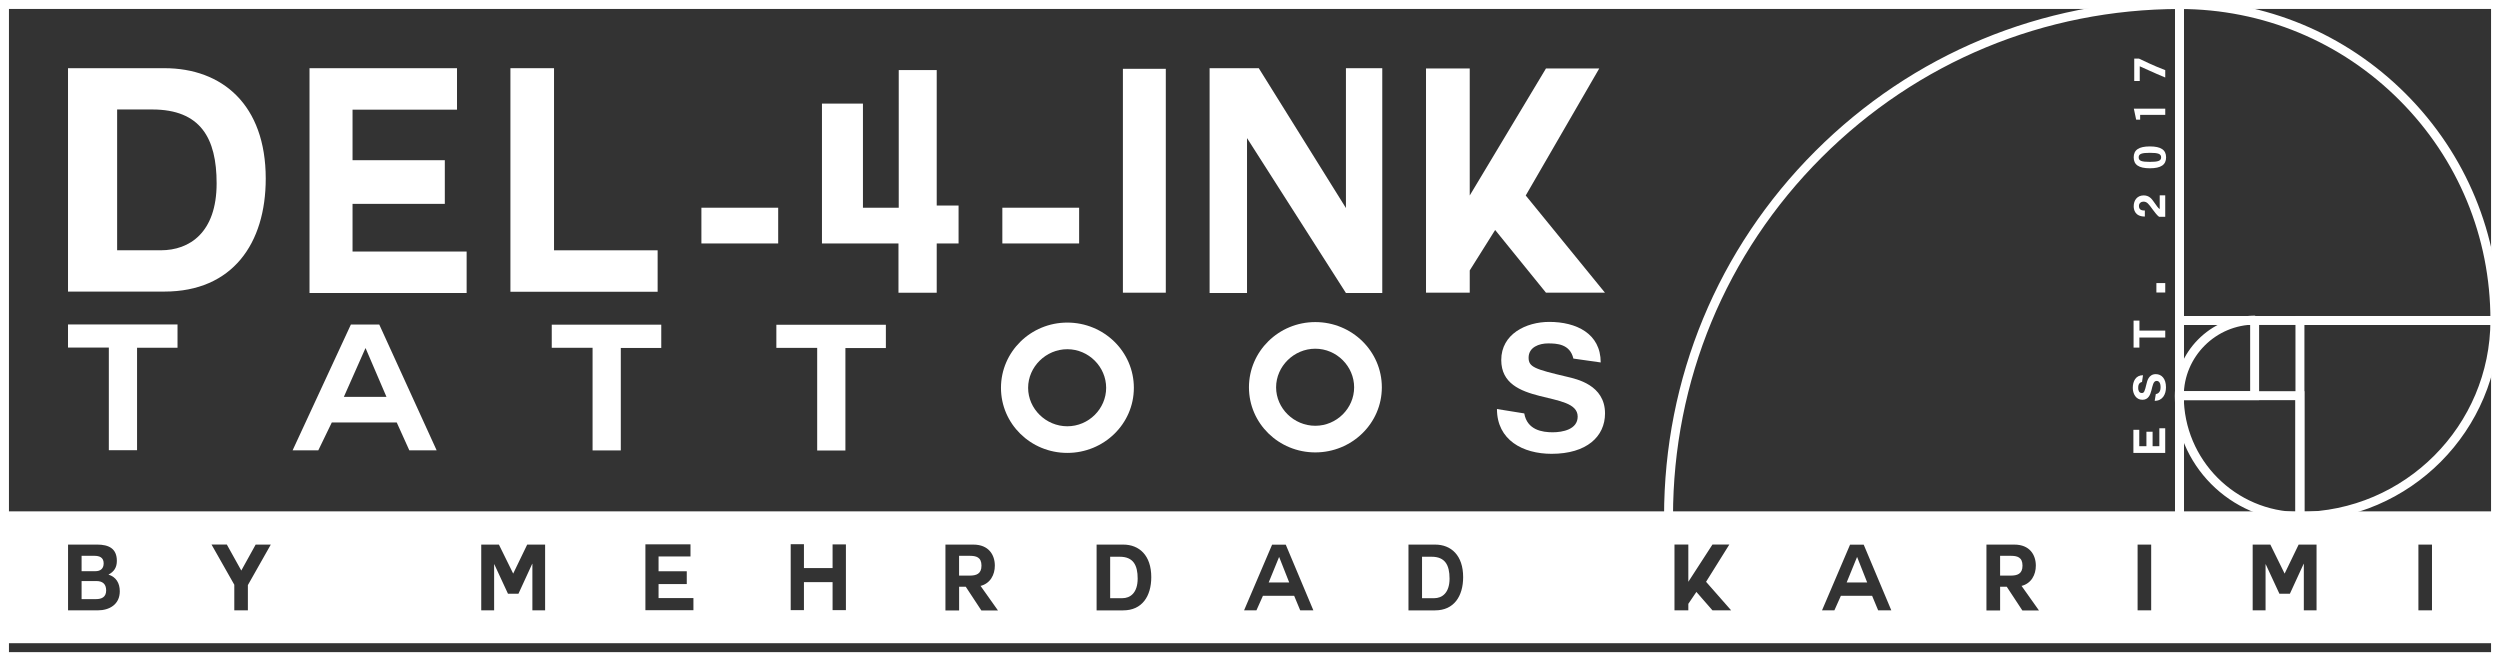 <?xml version="1.0" encoding="UTF-8"?>
<svg xmlns="http://www.w3.org/2000/svg" id="Layer_2" data-name="Layer 2" viewBox="0 0 1396.87 369.37">
  <rect x="0" y="0" width="1396.87" height="369.37" fill="#333333" stroke="none"/>
  <defs>
    <style>
      .cls-1 {
        fill: #fff;
        stroke-width: 0px;
      }
    </style>
  </defs>
  <g id="Layer_1-2" data-name="Layer 1">
    <g>
      <path class="cls-1" d="m1206.53,249.31v-10h3.28v13.78s-17.78,0-17.78,0v-12.93h3.28v9.16s4,0,4,0v-8.09h3.45v8.09s3.77,0,3.77,0Z"></path>
      <path class="cls-1" d="m1204.57,220.2c2.33-.4,2.66-2.48,2.66-3.92,0-1.37-.4-3.45-2.21-3.45-3.77,0-1.34,10.55-7.97,10.55-3.65,0-5.36-3.43-5.36-6.63,0-3.7,1.61-7.1,5.71-7.1l-.55,3.77c-2.06.47-2.14,2.28-2.14,3.5s.52,2.68,2.01,2.68c1.32,0,1.61-.84,2.68-5.29.32-1.32,1.14-5.26,5.16-5.26,3.25,0,5.68,2.53,5.68,7.37,0,3.97-1.94,7.55-6.31,7.55l.62-3.77Z"></path>
      <path class="cls-1" d="m1195.38,188.6v5.64h-3.25v-15.12h3.28v5.59s14.42,0,14.42,0v3.9h-14.45Z"></path>
      <path class="cls-1" d="m1204.88,163.44v-5.27h4.95v5.27h-4.95Z"></path>
      <path class="cls-1" d="m1206.4,121.15c-.94-.6-2.46-2.53-3.57-4.05-2.31-3.18-3.18-4.44-5.19-4.44-1.19,0-2.51.77-2.51,2.43,0,2.46,2.01,2.53,3.3,2.53v3.38c-5.76,0-6.23-4.2-6.23-5.76,0-3.38,2.01-6.06,5.56-6.06,3.1,0,4.54,1.94,5.73,3.67,1.66,2.33,2.43,3.53,3.25,3.95v-7.65h3.08v11.99h-3.43Z"></path>
      <path class="cls-1" d="m1192.2,87.92c0-4.15,2.85-6.11,9.04-6.11s9.06,1.96,9.06,6.11c0,4.15-2.88,6.11-9.06,6.11-6.18,0-9.04-1.96-9.04-6.11Zm15.32,0c0-1.99-1.74-2.53-6.28-2.53s-6.26.55-6.26,2.53,1.69,2.53,6.26,2.53c4.54,0,6.28-.55,6.28-2.53Z"></path>
      <path class="cls-1" d="m1192.28,60.71h17.55v3.48h-14.03s0,2.66,0,2.66h-2.23s-1.29-6.13-1.29-6.13Z"></path>
      <path class="cls-1" d="m1195.18,32.76c2.16.99,7.82,3.85,14.65,6.43v4.12c-6.48-2.66-12.34-5.49-14.25-6.28v8.22h-3.08v-12.49h2.68Z"></path>
    </g>
    <path class="cls-1" d="m60.81,194.2h-22.81v-12.91h61.19v13.01h-22.61v57.25h-15.77v-57.35Z"></path>
    <path class="cls-1" d="m331.1,194.32h-22.81v-12.91h61.19v13.01h-22.61v57.25h-15.77v-57.35Z"></path>
    <path class="cls-1" d="m456.6,194.37h-22.81v-12.91h61.19v13.01h-22.61v57.25h-15.77v-57.35Z"></path>
    <path class="cls-1" d="m596.36,253.06c-20.5,0-37.07-16.26-37.07-36.36s16.58-36.46,37.07-36.46,37.18,16.26,37.18,36.46-16.78,36.36-37.18,36.36Zm-21.9-36.36c0,11.73,9.95,21.48,21.9,21.48s21.7-9.76,21.7-21.48-9.75-21.58-21.7-21.58-21.9,9.85-21.9,21.58Z"></path>
    <path class="cls-1" d="m734.92,252.78c-20.5,0-37.07-16.26-37.07-36.36s16.58-36.46,37.07-36.46,37.18,16.26,37.18,36.46-16.78,36.36-37.18,36.36Zm-21.9-36.36c0,11.73,9.95,21.48,21.9,21.48s21.7-9.76,21.7-21.48-9.75-21.58-21.7-21.58-21.9,9.85-21.9,21.58Z"></path>
    <path class="cls-1" d="m851.68,231c1.61,9.26,10.05,10.54,15.87,10.54,5.53,0,13.97-1.58,13.97-8.77,0-14.98-42.7-5.32-42.7-31.63,0-14.49,13.87-21.28,26.83-21.28,14.97,0,28.74,6.41,28.74,22.66l-15.27-2.17c-1.91-8.18-9.24-8.47-14.17-8.47s-10.85,2.07-10.85,7.98c0,5.22,3.42,6.41,21.4,10.64,5.33,1.28,21.3,4.53,21.3,20.5,0,12.91-10.25,22.57-29.84,22.57-16.08,0-30.54-7.69-30.54-25.03l15.27,2.46Z"></path>
    <path class="cls-1" d="m163.5,251.61l32.55-70.26h15.87l32.05,70.26h-15.27l-7.03-15.57h-36.27l-7.54,15.57h-14.37Zm40.69-57.06l-12.06,27.2h23.81l-11.66-27.2h-.1Z"></path>
    <path class="cls-1" d="m482.17,116.06h20V39.15h21.22v75.69h12.21v21.2h-12.21v27.51h-21.37v-27.51h-42.75V57.89h22.9v58.17Z"></path>
    <path class="cls-1" d="m627.42,38.45h23.97v125.09h-23.97V38.45Z"></path>
    <path class="cls-1" d="m696.77,77.17v86.55h-20.91V38.1h27.48l48.7,78.14V38.1h20.3v125.62h-20.3l-55.26-86.55Z"></path>
    <path class="cls-1" d="m896.79,163.54h-32.98l-28.4-35.04-14.2,22.6v12.44h-24.43V38.27h24.43v70.96l42.59-70.96h29.77l-41.07,70.96,44.27,54.31Z"></path>
    <path class="cls-1" d="m196.99,140.55h63.74v23.16h-87.79V38.1h82.41v23.16h-58.37v28.25h51.56v24.39h-51.56v26.67Z"></path>
    <path class="cls-1" d="m285.2,163.01V38.1h24.36v101.76h57.89v23.16h-82.25Z"></path>
    <path class="cls-1" d="m391.91,116.06h42.9v19.97h-42.9v-19.97Z"></path>
    <path class="cls-1" d="m560.06,116.06h42.9v19.97h-42.9v-19.97Z"></path>
    <path class="cls-1" d="m38,38.1h53.84c32.34,0,56.64,20.45,56.64,61.71,0,36.19-18.53,63.11-56.64,63.11h-53.84V38.1Zm27.45,101.74h24.47c15.91,0,31.12-9.79,31.12-37.41,0-25.17-8.92-41.26-36.01-41.26h-19.58v78.67Z"></path>
    <path class="cls-1" d="m1220.3,290.85H0V0h1220.3v290.85ZM5,285.85h1210.3V5H5v280.85Z"></path>
    <path class="cls-1" d="m1287.57,290.85h-72.26v-72.27h72.26v72.27Zm-67.26-5h62.26v-62.27h-62.26v62.27Z"></path>
    <path class="cls-1" d="m1262.27,223.58h-46.96v-47.01h46.96v47.01Zm-41.96-5h36.96v-37.01h-36.96v37.01Z"></path>
    <g>
      <path class="cls-1" d="m1396.87,181.57h-181.57V0h181.57v181.57Zm-176.57-5h171.57V5h-171.57v171.57Z"></path>
      <path class="cls-1" d="m1396.87,290.85h-114.28v-114.29h114.28v114.29Zm-109.28-5h104.28v-104.29h-104.28v104.29Z"></path>
      <path class="cls-1" d="m1284.99,291.08h-.67c-38.18-.37-69.14-31.54-69.14-69.81,0-24.54,19.78-44.54,44.23-44.9h0s.67,0,.67,0v5c-22,0-39.91,17.9-39.91,39.9,0,35.64,28.91,64.65,64.52,64.81,58.94-.2,106.83-48.22,106.83-107.21,0-46.48-18.07-90.14-50.89-122.96-32.75-32.75-76.3-50.81-122.66-50.89-75.67.1-146.74,29.57-200.18,83s-83,124.75-83,200.56h-5c0-77.14,30-149.62,84.47-204.09C1068.58,30.17,1140.8.19,1217.68.02h0s.67,0,.67,0c47.56.17,92.22,18.75,125.82,52.35,33.76,33.76,52.35,78.68,52.35,126.5,0,61.65-49.98,111.84-111.54,112.21h0Z"></path>
    </g>
    <g>
      <path class="cls-1" d="m635.67,323.22c0-7.41-2.47-12.14-9.96-12.14h-5.41v23.16h6.77c4.4,0,8.6-2.88,8.6-11.01Z"></path>
      <polygon class="cls-1" points="714.73 311.23 714.68 311.23 708.88 325.44 720.34 325.44 714.73 311.23"></polygon>
      <polygon class="cls-1" points="1037.67 311.23 1037.62 311.23 1031.82 325.44 1043.28 325.44 1037.67 311.23"></polygon>
      <path class="cls-1" d="m1130.07,316.07c0-4.79-3-5.51-6.62-5.51h-5.9v11.06h5.9c3.63,0,6.62-.88,6.62-5.56Z"></path>
      <path class="cls-1" d="m809.93,323.22c0-7.41-2.47-12.14-9.96-12.14h-5.41v23.16h6.77c4.4,0,8.61-2.88,8.61-11.01Z"></path>
      <path class="cls-1" d="m548.4,316.07c0-4.79-3-5.51-6.62-5.51h-5.9v11.06h5.9c3.63,0,6.62-.88,6.62-5.56Z"></path>
      <path class="cls-1" d="m59.32,329.91c0-3.76-2.18-5.25-5.46-5.25h-8.27v10.09h8.12c2.95,0,5.61-1.03,5.61-4.84Z"></path>
      <path class="cls-1" d="m57.92,314.78c0-3.45-2.51-4.22-5.22-4.22h-7.11v8.59h7.69c2.71,0,4.64-1.29,4.64-4.37Z"></path>
      <path class="cls-1" d="m0,285.85v83.53h1396.87v-83.53H0Zm1351.28,18.44h7.59v36.74h-7.59v-36.74Zm-92.59,0h9.86l7.98,16.21,7.83-16.21h10.01v36.74h-7.11v-25.99h-.1l-7.69,16.72h-5.85l-7.64-16.47h-.1v25.73h-7.2v-36.74Zm-64.31,0h7.59v36.74h-7.59v-36.74Zm-84.47,0h15.57c8.7,0,12.04,5.82,12.04,11.78,0,4.99-2.47,10.03-8.22,11.37h.29l9.67,13.64h-9.28l-8.7-13.23h-3.72v13.23h-7.64v-36.79Zm-76.2.05h7.64l15.42,36.69h-7.35l-3.38-8.13h-17.45l-3.63,8.13h-6.91l15.66-36.69Zm-98.1-.1h7.74v20.84l13.49-20.84h9.43l-13.01,20.84,14.02,15.95h-10.44l-8.99-10.29-4.5,6.64v3.65h-7.74v-36.79Zm-148.63.05h14.89c8.94,0,15.66,6.02,15.66,18.17,0,10.65-5.12,18.58-15.66,18.58h-14.89v-36.74Zm-76.2.05h7.64l15.42,36.69h-7.35l-3.38-8.13h-17.45l-3.63,8.13h-6.91l15.66-36.69Zm-98.06-.05h14.89c8.94,0,15.66,6.02,15.66,18.17,0,10.65-5.12,18.58-15.66,18.58h-14.89v-36.74Zm-84.47,0h15.57c8.7,0,12.04,5.82,12.04,11.78,0,4.99-2.47,10.03-8.22,11.37h.29l9.67,13.64h-9.28l-8.7-13.23h-3.72v13.23h-7.64v-36.79Zm-86.45-.21h7.4v13.33h16v-13.23h7.45v36.74h-7.45v-15.64h-16v15.64h-7.4v-36.85Zm-81.18.05h25.19v6.79h-17.84v8.28h15.76v7.15h-15.76v7.82h19.48v6.79h-26.83v-36.85Zm-91.72.15h9.86l7.98,16.21,7.83-16.21h10.01v36.74h-7.11v-25.99h-.1l-7.69,16.72h-5.85l-7.64-16.47h-.1v25.73h-7.2v-36.74Zm-142.15,0l8.07,14.51,8.03-14.51h8.46l-12.81,22.64v14.1h-7.59v-14.31l-12.72-22.44h8.56Zm-88.72,0h16.24c6.58,0,11.02,2.26,11.02,9.11,0,3.7-1.6,6.07-4.69,7.67,4.25,1.29,6.33,4.73,6.33,9.31,0,7.46-5.95,10.65-12.18,10.65h-16.73v-36.74Zm1353.87,60.1H5v-4.98h1386.87v4.98Z"></path>
    </g>
  </g>
</svg>

